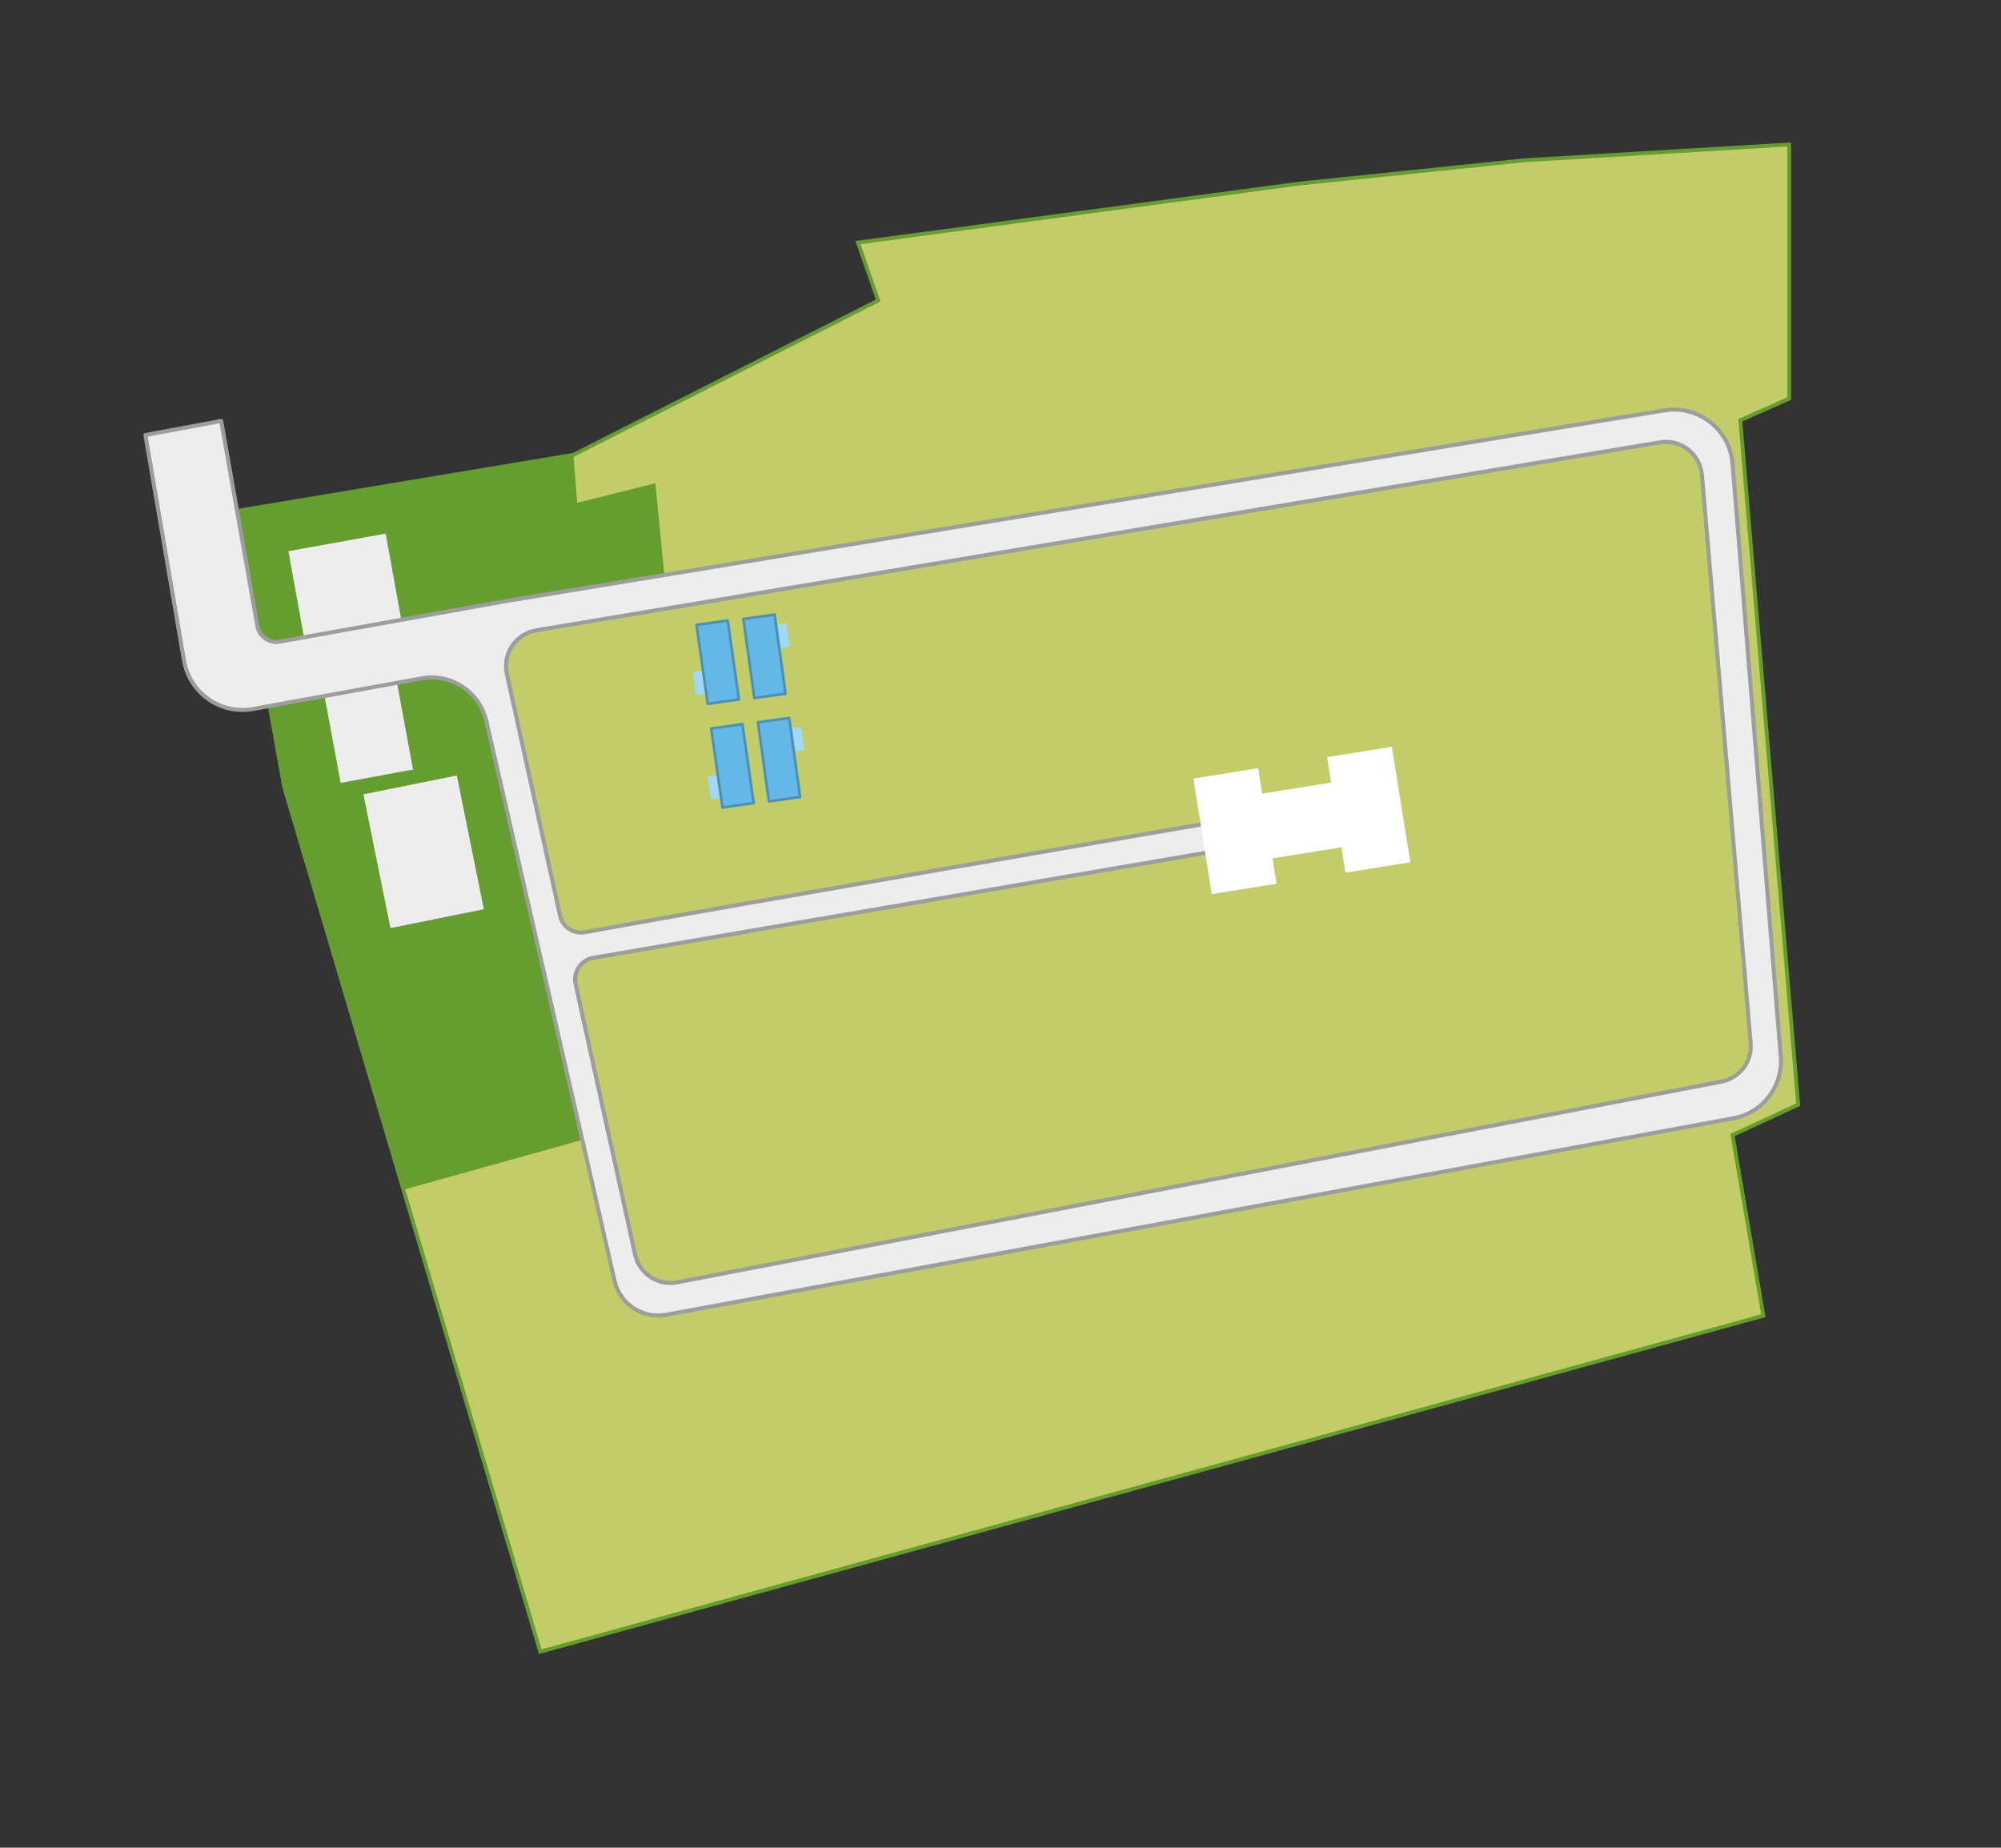<?xml version="1.0" encoding="utf-8"?>
<!-- Generator: Adobe Illustrator 28.3.0, SVG Export Plug-In . SVG Version: 6.00 Build 0)  -->
<svg version="1.1" id="Réteg_1" xmlns="http://www.w3.org/2000/svg" xmlns:xlink="http://www.w3.org/1999/xlink" x="0px" y="0px"
	 viewBox="0 0 850.4 785.3" style="enable-background:new 0 0 850.4 785.3;" xml:space="preserve">
<rect x="0" y="0" width="850.4" height="785.3" fill="#333333" stroke="none"/>
<style type="text/css">
	.st0{fill:#669D30;}
	.st1{fill:#C2CC69;}
	.st2{fill:none;stroke:#669D30;stroke-width:1.63;stroke-miterlimit:10;}
	.st3{fill:#EDEDED;}
	.st4{fill:#EDEDED;stroke:#9D9D9C;stroke-width:1.716;stroke-linecap:round;stroke-linejoin:round;stroke-miterlimit:10;}
	.st5{fill:#FFFFFF;}
	.st6{fill:#A0D9F7;}
	.st7{fill:#63B8E8;stroke:#4E90B4;stroke-width:1.122;stroke-linecap:round;stroke-linejoin:round;stroke-miterlimit:10;}
</style>
<polygon class="st0" points="99.8,217.3 243.7,193.3 373.2,127.7 364.6,103.1 552.4,78 648.1,68.1 760.4,61.4 760.4,169.4 
	739.6,178.6 760.4,465.8 735.9,480.5 749.4,559.2 229.6,702 120.8,334.6 "/>
<polygon class="st1" points="245.3,213.7 243.7,193.3 373.2,127.7 364.6,103.1 552.4,78 648.1,68.1 760.4,61.4 760.4,169.4 
	739.6,178.6 764.1,470.2 736.3,482.4 749.4,559.2 229.6,702 171.3,505.7 252.3,483.1 206.7,259.1 282.5,245.9 278.5,205.4 "/>
<polygon class="st2" points="99.8,217.3 243.7,193.3 373.2,127.7 364.6,103.1 552.4,78 648.1,68.1 760.4,61.4 760.4,169.4 
	739.6,178.6 764.2,469.5 736.3,482.4 749.4,559.2 229.6,702 120.8,334.6 "/>
<rect x="159.7" y="333.2" transform="matrix(0.98 -0.198 0.198 0.98 -68.025 42.698)" class="st3" width="40.5" height="58"/>
<rect x="141.3" y="293" transform="matrix(0.983 -0.182 0.182 0.983 -54.23 33.879)" class="st3" width="31.3" height="37.2"/>
<rect x="125.6" y="230.2" transform="matrix(0.984 -0.178 0.178 0.984 -41.99 30.105)" class="st3" width="42" height="37.2"/>
<path class="st4" d="M756.8,449l-20.5-252c-1.2-14.5-14.5-24.9-28.9-22.6l-493.2,81.2l-95.3,17.1c-4.5,0.8-8.7-2.2-9.5-6.6L94,178.9
	l-32.2,6l16.4,95.8c2.4,13.9,15.6,23.2,29.5,20.6l71-12.9c12.7-2.6,25.1,5.5,28,18.1l54.5,237.9c2.3,9.9,11.9,16.2,21.9,14.4
	l453.5-83.5C749.1,473.1,757.8,461.7,756.8,449z M516.3,349.4c0,0-206.7,35.6-267.7,46.8c-4.9,0.9-9.6-2.2-10.6-7.1l-22.6-102.7
	c-1.9-8.6,3.8-17,12.5-18.5L705.4,188c8.9-1.5,17.1,4.9,17.9,13.9L744,443.3c0.7,7.9-4.7,14.9-12.4,16.4L287.8,545
	c-8.2,1.6-16.1-3.7-17.9-11.8l-25.3-115c-1.1-5.2,2.3-10.2,7.5-11.1l266.4-45.7L516.3,349.4z"/>
<polygon class="st5" points="571.8,370.9 599.4,366.5 591.5,317.4 564,321.8 565.7,332.6 536.4,337.3 534.7,326.5 507.2,330.9 
	515,380 542.5,375.6 540.8,364.8 570.1,360.1 "/>
<g>
	<rect x="295" y="285.3" transform="matrix(-0.99 0.141 -0.141 -0.99 636.047 535.189)" class="st6" width="8.1" height="9.9"/>
	
		<rect x="298.1" y="264.7" transform="matrix(-0.99 0.141 -0.141 -0.99 646.488 517.293)" class="st7" width="13.4" height="33.9"/>
</g>
<g>
	
		<rect x="301.3" y="329.3" transform="matrix(-0.99 0.141 -0.141 -0.99 654.849 621.998)" class="st6" width="8.1" height="9.9"/>
	
		<rect x="304.5" y="308.8" transform="matrix(-0.99 0.141 -0.141 -0.99 665.29 604.103)" class="st7" width="13.4" height="33.9"/>
</g>
<g>
	
		<rect x="332.9" y="309.2" transform="matrix(0.991 -0.137 0.137 0.991 -39.911 49.205)" class="st6" width="8.1" height="9.9"/>
	
		<rect x="324.3" y="305.7" transform="matrix(0.991 -0.137 0.137 0.991 -41.14 48.478)" class="st7" width="13.4" height="33.9"/>
</g>
<g>
	
		<rect x="326.7" y="265.2" transform="matrix(0.991 -0.137 0.137 0.991 -33.943 47.937)" class="st6" width="8.1" height="9.9"/>
	
		<rect x="318.1" y="261.8" transform="matrix(0.991 -0.137 0.137 0.991 -35.172 47.21)" class="st7" width="13.4" height="33.9"/>
</g>
</svg>
